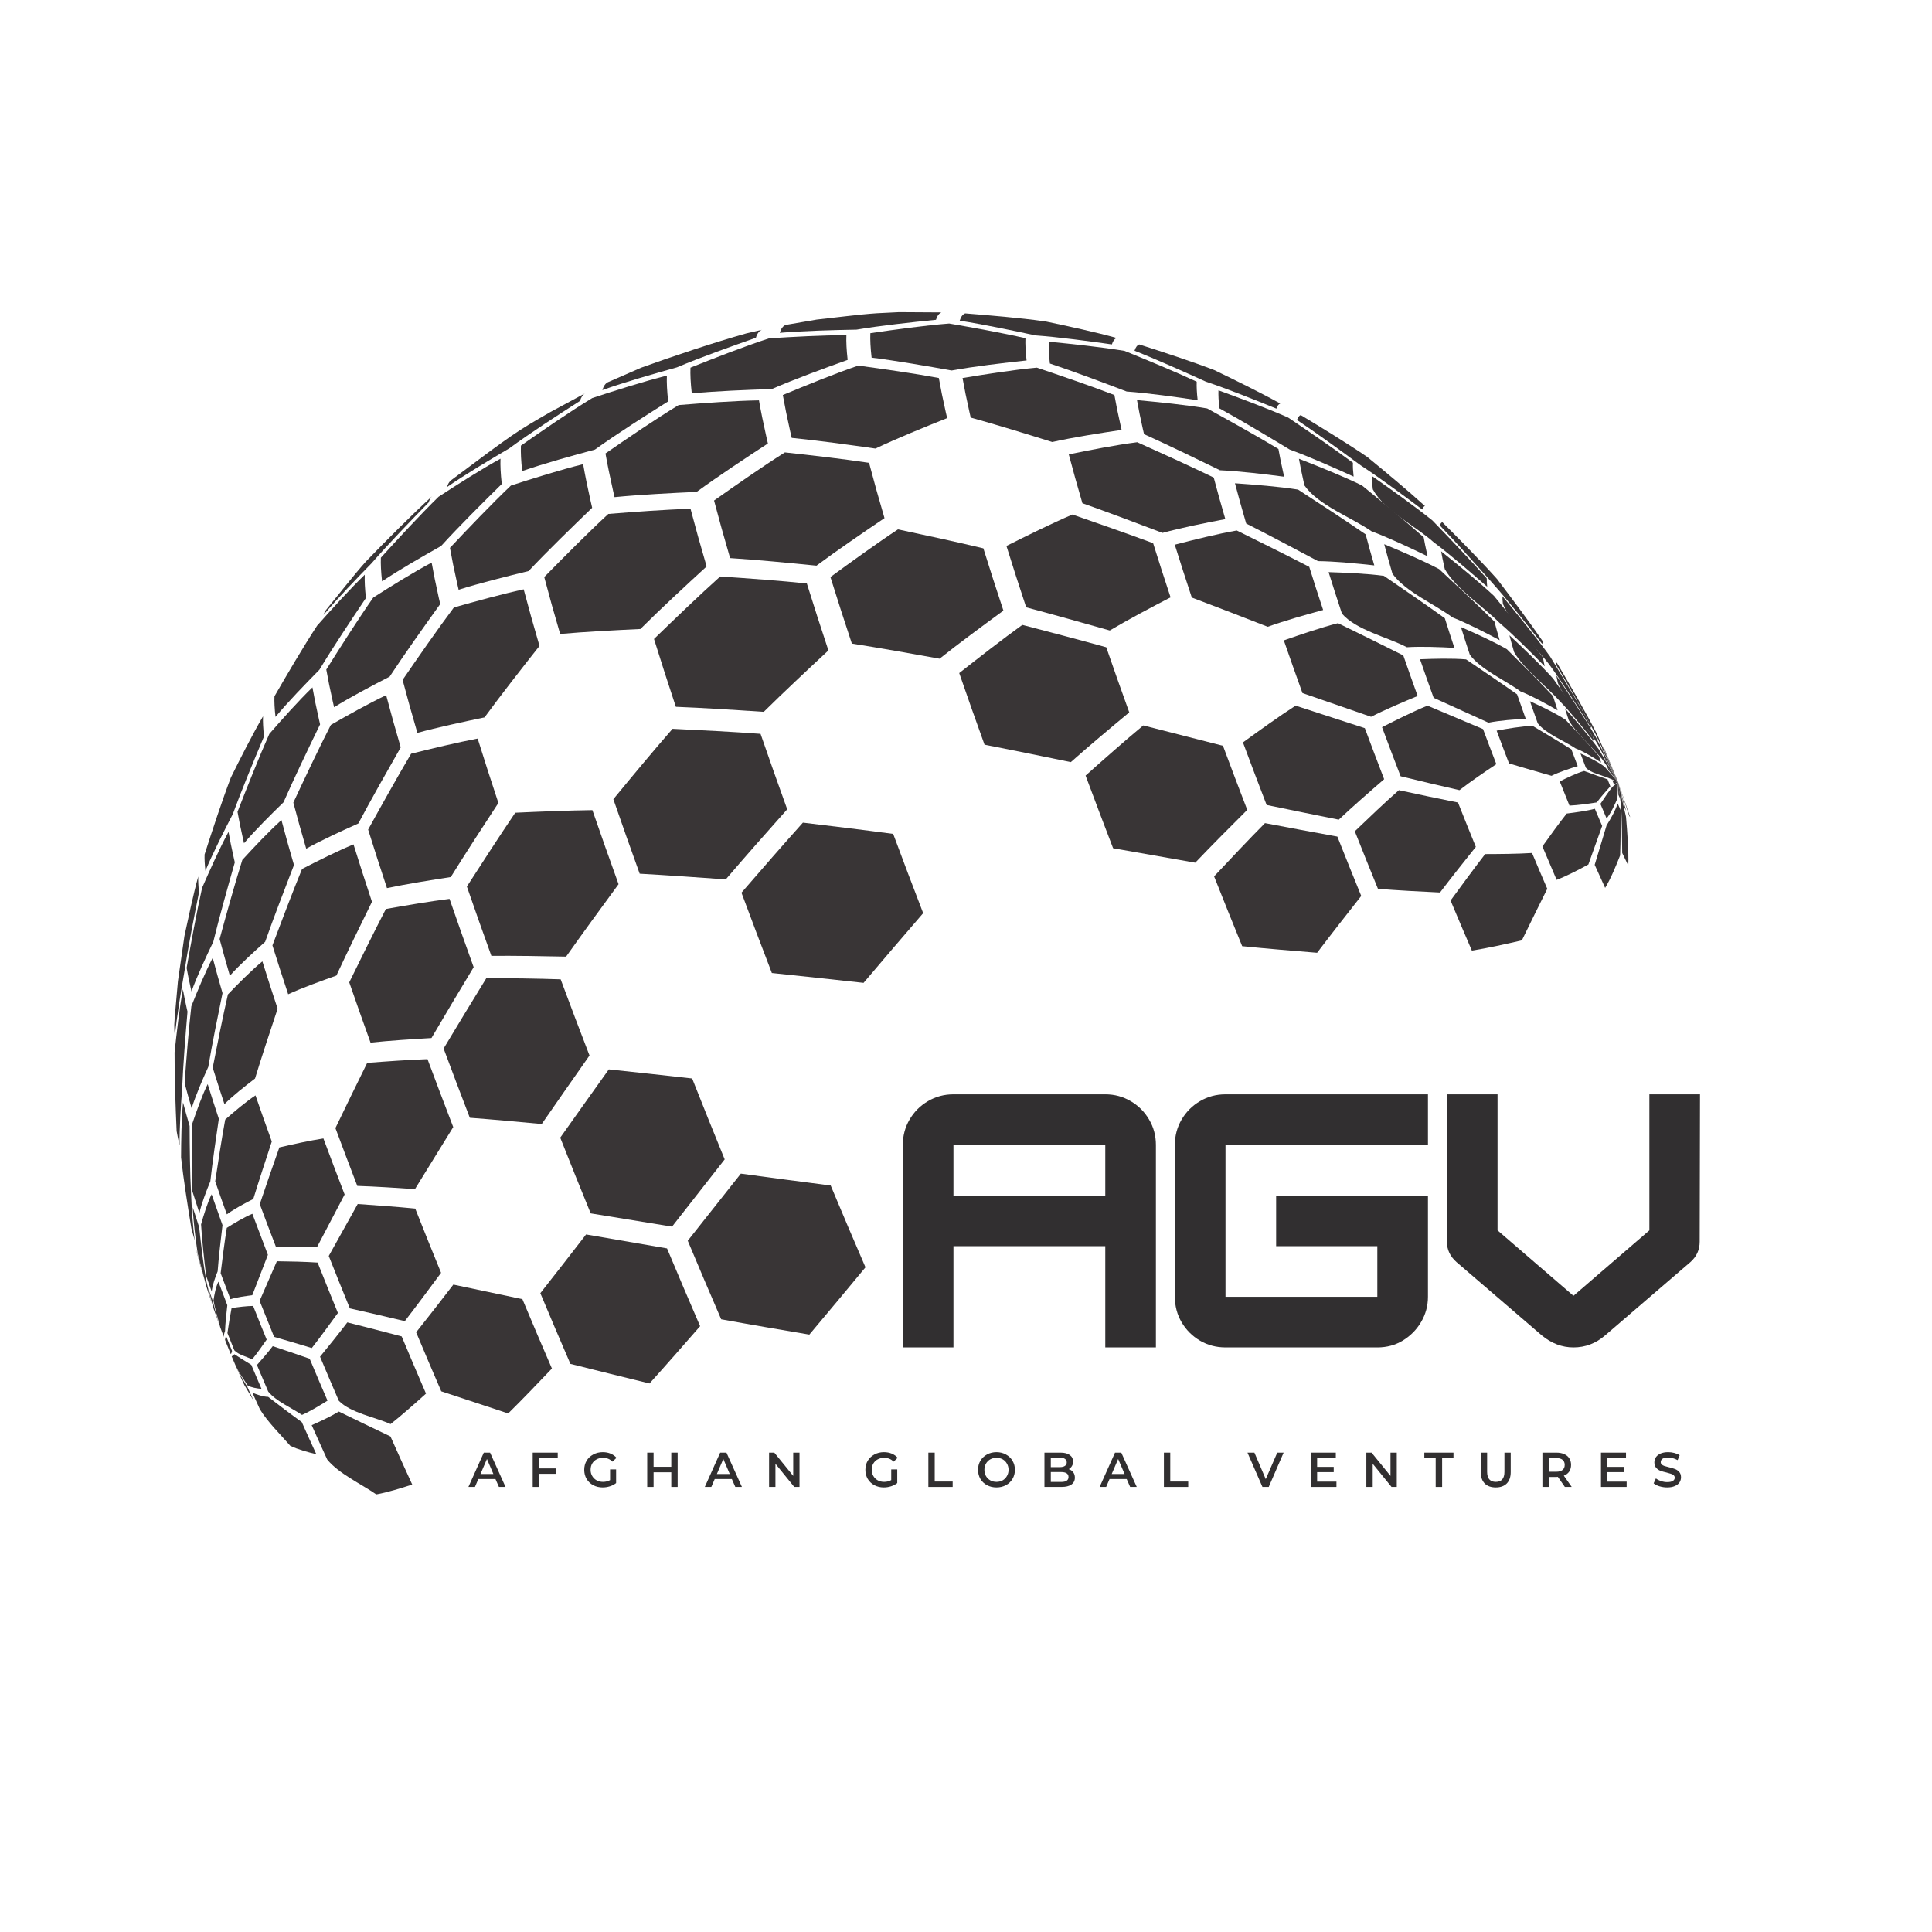 <svg xmlns="http://www.w3.org/2000/svg" xmlns:xlink="http://www.w3.org/1999/xlink" width="500" zoomAndPan="magnify" viewBox="0 0 375 375" height="500" preserveAspectRatio="xMidYMid meet" version="1.0"><defs><g/><clipPath id="ee081ee3f2"><path d="M 186 60.59 L 217 60.59 L 217 67 L 186 67 Z M 186 60.59 " clip-rule="nonzero"/></clipPath><clipPath id="2c113afca4"><path d="M 151 60.59 L 183 60.59 L 183 65 L 151 65 Z M 151 60.59 " clip-rule="nonzero"/></clipPath><clipPath id="f75cd391b1"><path d="M 33.77 170 L 39 170 L 39 202 L 33.77 202 Z M 33.77 170 " clip-rule="nonzero"/></clipPath><clipPath id="b95bfafa7b"><path d="M 33.77 192 L 37 192 L 37 223 L 33.77 223 Z M 33.77 192 " clip-rule="nonzero"/></clipPath><clipPath id="9aef12ca85"><path d="M 60 273 L 81 273 L 81 290.09 L 60 290.09 Z M 60 273 " clip-rule="nonzero"/></clipPath><clipPath id="9fca104220"><path d="M 314 151 L 316.52 151 L 316.52 169 L 314 169 Z M 314 151 " clip-rule="nonzero"/></clipPath><clipPath id="01ddb57164"><path d="M 314 151 L 316.52 151 L 316.52 159 L 314 159 Z M 314 151 " clip-rule="nonzero"/></clipPath></defs><path fill="#393536" d="M 116.914 75.719 C 117.164 74.914 117.527 74.406 118.004 74.184 L 124.445 71.371 C 130.492 69.18 138.637 66.465 144.828 64.723 L 147.871 64.02 C 147.359 64.223 146.969 64.734 146.715 65.566 C 142.074 67.184 135.902 69.391 131.379 71.309 C 127.008 72.52 121.188 74.188 116.914 75.719 " fill-opacity="1" fill-rule="nonzero"/><path fill="#393536" d="M 86.754 94.547 C 86.938 93.949 87.188 93.52 87.512 93.258 L 87.621 93.168 C 99.793 84.062 100.027 83.891 106.871 79.953 L 113.625 76.312 C 113.164 76.543 112.812 77.047 112.574 77.82 C 108.387 80.496 102.824 84.109 98.82 87.051 C 95.141 89.203 90.254 92.121 86.754 94.547 " fill-opacity="1" fill-rule="nonzero"/><path fill="#393536" d="M 311.133 144.914 L 311.262 145 L 314.078 151.809 L 311.133 144.914 " fill-opacity="1" fill-rule="nonzero"/><path fill="#393536" d="M 301.965 128.902 C 302.012 128.754 302.082 128.66 302.176 128.625 C 304.574 132.684 307.73 138.121 309.887 142.312 L 314.078 151.809 L 309.719 142.539 C 307.461 138.41 304.414 132.922 301.965 128.902 " fill-opacity="1" fill-rule="nonzero"/><path fill="#393536" d="M 279.473 101.992 C 279.578 101.648 279.738 101.438 279.953 101.352 C 283.207 104.602 287.523 108.965 290.59 112.398 C 293.348 116.027 297 120.895 299.578 124.656 C 299.473 124.699 299.387 124.805 299.332 124.984 C 296.57 121.441 292.844 116.734 289.859 113.375 C 286.797 109.914 282.688 105.312 279.473 101.992 " fill-opacity="1" fill-rule="nonzero"/><path fill="#393536" d="M 251.75 81.523 C 251.91 81.008 252.148 80.691 252.465 80.566 C 256.395 82.93 261.617 86.121 265.402 88.711 C 268.805 91.496 273.32 95.246 276.574 98.207 C 276.348 98.297 276.176 98.523 276.062 98.891 C 272.555 96.254 267.848 92.77 264.172 90.367 C 260.488 87.652 255.559 84.062 251.75 81.523 " fill-opacity="1" fill-rule="nonzero"/><path fill="#393536" d="M 220.211 68.082 C 220.414 67.422 220.719 67.016 221.125 66.859 C 225.535 68.262 231.406 70.184 235.723 71.848 C 239.594 73.715 244.742 76.242 248.496 78.324 C 248.168 78.453 247.918 78.785 247.754 79.32 C 243.684 77.656 238.234 75.473 234.062 74.082 C 229.941 72.211 224.426 69.738 220.211 68.082 " fill-opacity="1" fill-rule="nonzero"/><g clip-path="url(#ee081ee3f2)"><path fill="#393536" d="M 186.277 62.246 C 186.508 61.48 186.863 61.012 187.336 60.828 C 191.906 61.191 198.004 61.699 202.543 62.34 L 203.172 62.441 C 207.266 63.301 212.723 64.484 216.754 65.605 C 216.336 65.766 216.023 66.18 215.816 66.855 C 211.371 66.223 205.43 65.426 200.949 65.098 C 196.566 64.152 190.707 62.93 186.277 62.246 " fill-opacity="1" fill-rule="nonzero"/></g><g clip-path="url(#2c113afca4)"><path fill="#393536" d="M 151.348 64.605 C 151.602 63.777 151.988 63.27 152.496 63.07 L 158.52 62.031 C 162.02 61.66 166.68 61.031 170.195 60.801 L 174.5 60.586 L 182.742 60.637 C 182.266 60.824 181.906 61.301 181.668 62.074 C 177.031 62.535 170.844 63.203 166.25 63.984 C 161.777 64.062 155.809 64.223 151.348 64.605 " fill-opacity="1" fill-rule="nonzero"/></g><path fill="#393536" d="M 62.809 119.344 C 62.918 118.98 63.059 118.688 63.227 118.461 C 65.555 115.613 68.57 111.742 71.016 108.992 C 74.797 105.09 79.898 99.941 83.918 96.281 C 83.617 96.543 83.379 96.957 83.203 97.523 C 79.805 100.992 75.309 105.656 72.125 109.324 C 69.254 112.258 65.457 116.207 62.809 119.344 " fill-opacity="1" fill-rule="nonzero"/><path fill="#393536" d="M 311 145.375 C 310.988 145.27 310.984 145.188 310.984 145.117 L 314.078 151.809 L 311 145.375 " fill-opacity="1" fill-rule="nonzero"/><path fill="#393536" d="M 291.707 117.195 C 291.641 116.609 291.613 116.121 291.629 115.727 C 294.48 119.172 298.246 123.805 300.871 127.422 C 303.316 131.422 306.551 136.777 308.812 140.887 C 308.805 141 308.812 141.145 308.832 141.309 C 306.559 137.664 303.488 132.816 300.969 129.332 C 298.246 125.652 293.473 121.426 291.707 117.195 " fill-opacity="1" fill-rule="nonzero"/><path fill="#393536" d="M 266.461 94.98 C 266.344 93.957 266.305 93.105 266.332 92.426 C 269.898 94.918 274.629 98.281 278.02 101.008 C 281.238 104.336 285.512 108.805 288.582 112.273 C 288.566 112.703 288.59 113.242 288.664 113.891 C 285.605 111.207 281.488 107.656 278.238 105.211 C 274.746 102.094 268.691 99.098 266.461 94.98 " fill-opacity="1" fill-rule="nonzero"/><path fill="#393536" d="M 236.68 79.258 C 236.523 77.863 236.465 76.699 236.504 75.766 C 240.594 77.25 246.039 79.281 250.02 81.043 C 253.836 83.613 258.906 87.074 262.602 89.816 C 262.57 90.535 262.617 91.43 262.738 92.508 C 259.062 90.832 254.133 88.641 250.34 87.266 C 246.277 84.809 240.84 81.551 236.68 79.258 " fill-opacity="1" fill-rule="nonzero"/><path fill="#393536" d="M 203.781 70.562 C 203.59 68.867 203.52 67.457 203.566 66.328 C 207.996 66.758 213.898 67.379 218.285 68.113 C 222.516 69.832 228.145 72.16 232.281 74.086 C 232.242 75.051 232.301 76.246 232.465 77.688 C 228.348 77.066 222.844 76.293 218.691 75.996 C 214.246 74.297 208.301 72.062 203.781 70.562 " fill-opacity="1" fill-rule="nonzero"/><path fill="#393536" d="M 169.176 69.418 C 168.961 67.52 168.879 65.938 168.934 64.672 C 173.512 64 179.625 63.148 184.238 62.797 C 188.695 63.562 194.633 64.629 199.039 65.648 C 198.992 66.801 199.062 68.238 199.258 69.965 C 194.879 70.434 189.039 71.117 184.707 71.914 C 180.062 71.078 173.859 70.004 169.176 69.418 " fill-opacity="1" fill-rule="nonzero"/><path fill="#393536" d="M 134.273 76.355 C 134.047 74.355 133.965 72.695 134.02 71.363 C 138.559 69.551 144.637 67.176 149.289 65.672 C 153.777 65.387 159.781 65.051 164.285 65.066 C 164.23 66.348 164.312 67.945 164.527 69.859 C 160.07 71.453 154.137 73.629 149.793 75.52 C 145.133 75.664 138.914 75.906 134.273 76.355 " fill-opacity="1" fill-rule="nonzero"/><path fill="#393536" d="M 101.359 91.434 C 101.137 89.457 101.055 87.812 101.109 86.496 C 105.199 83.633 110.688 79.852 114.961 77.262 C 119.27 75.844 125.039 74.004 129.441 72.906 C 129.387 74.242 129.469 75.91 129.695 77.91 C 125.367 80.621 119.621 84.289 115.477 87.266 C 111.211 88.41 105.531 89.984 101.359 91.434 " fill-opacity="1" fill-rule="nonzero"/><path fill="#393536" d="M 74.16 112.836 C 73.953 110.996 73.879 109.469 73.93 108.242 C 77.215 104.625 81.633 99.832 85.125 96.422 C 88.672 94.105 93.434 91.066 97.148 89.035 C 97.094 90.344 97.172 91.977 97.395 93.941 C 93.789 97.48 89.016 102.238 85.617 105.977 C 82.125 107.938 77.484 110.598 74.16 112.836 " fill-opacity="1" fill-rule="nonzero"/><path fill="#393536" d="M 53.477 139.148 C 53.293 137.551 53.227 136.219 53.273 135.152 C 55.676 130.988 58.918 125.457 61.555 121.434 C 64.246 118.395 67.883 114.371 70.801 111.547 C 70.75 112.758 70.828 114.266 71.027 116.074 C 68.246 120.207 64.562 125.738 61.992 130.004 C 59.359 132.668 55.875 136.266 53.477 139.148 " fill-opacity="1" fill-rule="nonzero"/><path fill="#393536" d="M 39.875 169.023 C 39.73 167.75 39.68 166.691 39.715 165.844 C 41.16 161.332 43.129 155.332 44.82 150.906 C 46.602 147.301 49.02 142.508 51.055 139.039 C 51.008 140.078 51.074 141.375 51.25 142.934 C 49.355 147.43 46.863 153.445 45.184 158.027 C 43.496 161.277 41.289 165.641 39.875 169.023 " fill-opacity="1" fill-rule="nonzero"/><g clip-path="url(#f75cd391b1)"><path fill="#393536" d="M 33.938 201.117 C 33.844 200.242 33.805 199.516 33.828 198.934 L 33.922 197.406 L 34.535 190.465 L 35.797 181.684 C 36.555 178.203 37.527 173.555 38.477 170.125 C 38.445 170.941 38.496 171.957 38.633 173.18 C 37.699 177.832 36.484 184.039 35.77 188.727 C 35.125 192.43 34.312 197.379 33.938 201.117 " fill-opacity="1" fill-rule="nonzero"/></g><path fill="#393536" d="M 302.387 132.598 C 302.367 132.52 302.352 132.441 302.332 132.367 C 302.227 131.898 302.145 131.469 302.074 131.09 C 304.465 134.625 307.605 139.367 309.746 143.059 L 314.078 151.809 L 309.992 144.258 C 307.77 140.723 304.082 136.418 302.387 132.598 " fill-opacity="1" fill-rule="nonzero"/><path fill="#393536" d="M 280.438 110.477 C 280.395 110.297 280.355 110.121 280.316 109.945 C 280.074 108.863 279.875 107.887 279.723 107.012 C 282.867 109.52 287.031 112.91 289.973 115.652 C 292.871 119.184 296.715 123.91 299.461 127.562 C 299.539 128.012 299.641 128.512 299.766 129.066 C 299.789 129.156 299.809 129.25 299.828 129.34 C 297.277 126.73 293.832 123.273 291.059 120.898 C 287.91 117.734 282.668 114.348 280.438 110.477 " fill-opacity="1" fill-rule="nonzero"/><path fill="#393536" d="M 253.195 94.227 C 253.133 93.957 253.07 93.691 253.016 93.43 C 252.648 91.812 252.355 90.348 252.121 89.043 C 255.836 90.492 260.773 92.477 264.359 94.223 C 267.988 97.188 272.812 101.164 276.328 104.266 C 276.492 105.199 276.707 106.246 276.965 107.402 C 277.008 107.59 277.051 107.781 277.098 107.973 C 273.875 106.406 269.551 104.367 266.195 103.109 C 262.324 100.406 255.902 98.102 253.195 94.227 " fill-opacity="1" fill-rule="nonzero"/><path fill="#393536" d="M 222.059 84.273 C 221.977 83.93 221.898 83.594 221.824 83.262 C 221.355 81.195 220.98 79.332 220.688 77.664 C 224.785 78.039 230.258 78.586 234.316 79.285 C 238.492 81.586 244.055 84.684 248.141 87.141 C 248.379 88.5 248.688 90.02 249.066 91.703 C 249.129 91.977 249.191 92.254 249.258 92.531 C 245.531 92.043 240.551 91.441 236.797 91.277 C 232.398 89.129 226.52 86.285 222.059 84.273 " fill-opacity="1" fill-rule="nonzero"/><path fill="#393536" d="M 188.414 81.055 C 188.324 80.656 188.234 80.266 188.145 79.875 C 187.605 77.48 187.168 75.316 186.828 73.379 C 191.137 72.66 196.898 71.75 201.254 71.359 C 205.793 72.887 211.836 74.953 216.305 76.676 C 216.605 78.387 216.988 80.297 217.469 82.41 C 217.543 82.754 217.625 83.102 217.707 83.449 C 213.648 84.047 208.242 84.895 204.242 85.797 C 199.512 84.316 193.195 82.367 188.414 81.055 " fill-opacity="1" fill-rule="nonzero"/><path fill="#393536" d="M 153.672 84.996 C 153.57 84.566 153.473 84.141 153.375 83.719 C 152.793 81.121 152.316 78.773 151.945 76.676 C 156.301 74.859 162.125 72.48 166.59 70.965 C 171.293 71.602 177.562 72.492 182.227 73.371 C 182.57 75.336 183.016 77.531 183.566 79.961 C 183.656 80.355 183.746 80.754 183.84 81.156 C 179.625 82.832 174.02 85.121 169.922 87.066 C 165.059 86.371 158.562 85.473 153.672 84.996 " fill-opacity="1" fill-rule="nonzero"/><path fill="#393536" d="M 119.281 96.496 C 119.18 96.059 119.078 95.625 118.984 95.195 C 118.387 92.551 117.898 90.156 117.523 88.016 C 121.727 85.105 127.363 81.266 131.734 78.621 C 136.398 78.242 142.637 77.789 147.316 77.711 C 147.684 79.82 148.164 82.184 148.754 84.797 C 148.848 85.219 148.949 85.648 149.051 86.082 C 144.848 88.82 139.27 92.512 135.223 95.473 C 130.438 95.691 124.051 96.02 119.281 96.496 " fill-opacity="1" fill-rule="nonzero"/><path fill="#393536" d="M 89.02 114.465 C 88.922 114.047 88.824 113.629 88.734 113.219 C 88.16 110.684 87.695 108.387 87.336 106.336 C 90.812 102.641 95.488 97.738 99.168 94.246 C 103.34 92.895 108.926 91.148 113.188 90.098 C 113.559 92.23 114.043 94.617 114.641 97.262 C 114.734 97.688 114.836 98.121 114.938 98.559 C 111.172 102.176 106.18 107.031 102.602 110.836 C 98.504 111.832 93.043 113.199 89.02 114.465 " fill-opacity="1" fill-rule="nonzero"/><path fill="#393536" d="M 64.848 137.273 C 64.762 136.895 64.676 136.52 64.59 136.152 C 64.074 133.867 63.66 131.801 63.332 129.957 C 65.996 125.719 69.578 120.082 72.449 115.984 C 75.789 113.848 80.281 111.047 83.781 109.195 C 84.141 111.223 84.598 113.492 85.164 116.008 C 85.258 116.414 85.352 116.824 85.449 117.242 C 82.441 121.426 78.457 127.027 75.629 131.336 C 72.348 133.023 67.98 135.316 64.848 137.273 " fill-opacity="1" fill-rule="nonzero"/><path fill="#393536" d="M 47.367 163.676 C 47.293 163.363 47.219 163.051 47.152 162.742 C 46.719 160.836 46.371 159.113 46.102 157.57 C 47.879 153.008 50.285 146.93 52.277 142.453 C 54.703 139.668 57.984 135.984 60.645 133.422 C 60.961 135.23 61.371 137.258 61.879 139.496 C 61.961 139.859 62.043 140.227 62.129 140.602 C 59.938 145.109 57.043 151.137 55.027 155.73 C 52.648 158.035 49.508 161.152 47.367 163.676 " fill-opacity="1" fill-rule="nonzero"/><path fill="#393536" d="M 37.168 192.434 C 37.113 192.195 37.059 191.961 37.008 191.73 C 36.688 190.309 36.426 189.02 36.227 187.871 C 37.051 183.191 38.188 176.957 39.23 172.324 C 40.672 169.023 42.637 164.633 44.355 161.465 C 44.617 162.961 44.957 164.629 45.371 166.477 C 45.438 166.777 45.508 167.078 45.578 167.387 C 44.262 171.992 42.535 178.145 41.402 182.801 C 40.031 185.645 38.246 189.465 37.168 192.434 " fill-opacity="1" fill-rule="nonzero"/><g clip-path="url(#b95bfafa7b)"><path fill="#393536" d="M 34.855 222.289 C 34.82 222.148 34.789 222.008 34.758 221.867 C 34.562 221.012 34.406 220.238 34.285 219.547 C 34.082 214.965 33.855 208.852 33.887 204.266 C 34.277 200.582 34.832 195.664 35.5 192.023 C 35.688 193.113 35.938 194.336 36.242 195.691 C 36.293 195.91 36.344 196.133 36.395 196.355 C 36.012 200.848 35.535 206.844 35.352 211.348 C 35.102 214.625 34.82 219.004 34.855 222.289 " fill-opacity="1" fill-rule="nonzero"/></g><path fill="#393536" d="M 311.383 147.023 C 311.324 146.82 311.27 146.629 311.223 146.449 L 314.078 151.809 L 311.383 147.023 " fill-opacity="1" fill-rule="nonzero"/><path fill="#393536" d="M 293.891 126.586 C 293.551 125.43 293.246 124.336 292.977 123.305 C 295.602 125.746 299.07 129.055 301.465 131.719 C 303.84 135.09 306.984 139.598 309.199 143.074 C 309.277 143.375 309.367 143.691 309.465 144.023 C 307.508 141.543 304.859 138.25 302.656 135.984 C 300.066 133.129 295.84 129.914 293.891 126.586 " fill-opacity="1" fill-rule="nonzero"/><path fill="#393536" d="M 270.273 111.352 C 269.684 109.34 269.148 107.426 268.676 105.629 C 271.918 106.973 276.227 108.816 279.328 110.461 C 282.586 113.473 286.914 117.512 290.066 120.637 C 290.367 121.77 290.703 122.98 291.078 124.258 C 288.395 122.824 284.773 120.957 281.945 119.848 C 278.469 117.266 272.797 114.875 270.273 111.352 " fill-opacity="1" fill-rule="nonzero"/><path fill="#393536" d="M 241.887 101.617 C 241.082 98.867 240.352 96.254 239.707 93.805 C 243.391 94.059 248.309 94.445 251.953 95.031 C 255.914 97.594 261.184 101.035 265.07 103.715 C 265.566 105.605 266.129 107.617 266.75 109.738 C 263.484 109.375 259.113 108.945 255.824 108.91 C 251.66 106.691 246.102 103.746 241.887 101.617 " fill-opacity="1" fill-rule="nonzero"/><path fill="#393536" d="M 210.094 97.672 C 209.117 94.34 208.23 91.172 207.449 88.199 C 211.418 87.383 216.723 86.34 220.738 85.836 C 225.215 87.848 231.172 90.551 235.586 92.695 C 236.25 95.223 237.004 97.918 237.836 100.758 C 234.156 101.453 229.254 102.438 225.645 103.43 C 220.996 101.664 214.785 99.328 210.094 97.672 " fill-opacity="1" fill-rule="nonzero"/><path fill="#393536" d="M 141.715 108.324 C 140.562 104.391 139.52 100.656 138.598 97.152 C 142.672 94.273 148.129 90.469 152.348 87.812 C 157.258 88.344 163.801 89.094 168.684 89.836 C 169.566 93.203 170.57 96.789 171.68 100.566 C 167.672 103.27 162.352 106.906 158.48 109.793 C 153.457 109.285 146.754 108.637 141.715 108.324 " fill-opacity="1" fill-rule="nonzero"/><path fill="#393536" d="M 108.723 123.051 C 107.578 119.16 106.547 115.469 105.637 112.004 C 109.301 108.266 114.223 103.305 118.07 99.754 C 122.852 99.367 129.234 98.891 134.031 98.754 C 134.953 102.262 135.996 106.004 137.156 109.945 C 133.242 113.527 128.051 118.336 124.301 122.086 C 119.621 122.309 113.383 122.629 108.723 123.051 " fill-opacity="1" fill-rule="nonzero"/><path fill="#393536" d="M 81.012 142.246 C 79.949 138.629 78.992 135.191 78.145 131.969 C 81.066 127.707 84.996 122.043 88.098 117.91 C 92.141 116.762 97.543 115.277 101.648 114.387 C 102.555 117.832 103.582 121.5 104.715 125.371 C 101.461 129.492 97.148 135.004 94.047 139.246 C 90.121 140.062 84.883 141.188 81.012 142.246 " fill-opacity="1" fill-rule="nonzero"/><path fill="#393536" d="M 59.434 164.727 C 58.508 161.578 57.672 158.594 56.938 155.789 C 59.062 151.234 61.922 145.176 64.219 140.703 C 67.387 138.883 71.645 136.492 74.953 134.934 C 75.789 138.113 76.734 141.5 77.781 145.066 C 75.266 149.469 71.93 155.355 69.555 159.836 C 66.477 161.215 62.379 163.09 59.434 164.727 " fill-opacity="1" fill-rule="nonzero"/><path fill="#393536" d="M 44.617 189.387 C 43.883 186.879 43.219 184.5 42.629 182.27 C 43.887 177.645 45.598 171.484 47.035 166.914 C 49.23 164.512 52.207 161.344 54.629 159.176 C 55.348 161.91 56.16 164.828 57.062 167.898 C 55.336 172.352 53.051 178.301 51.465 182.805 C 49.336 184.695 46.516 187.262 44.617 189.387 " fill-opacity="1" fill-rule="nonzero"/><path fill="#393536" d="M 37.199 215.113 C 36.691 213.391 36.234 211.758 35.836 210.223 C 36.156 205.746 36.625 199.773 37.141 195.312 C 38.281 192.449 39.852 188.645 41.285 185.918 C 41.848 188.066 42.488 190.352 43.195 192.762 C 42.309 197.051 41.152 202.773 40.426 207.09 C 39.348 209.449 37.969 212.637 37.199 215.113 " fill-opacity="1" fill-rule="nonzero"/><path fill="#393536" d="M 37.812 240.809 C 37.57 239.984 37.352 239.199 37.156 238.461 C 36.473 234.34 35.602 228.828 35.145 224.672 C 35.16 221.465 35.219 217.176 35.527 213.98 C 35.906 215.414 36.332 216.941 36.805 218.551 C 36.82 222.473 36.871 227.707 37.086 231.625 C 37.203 234.387 37.414 238.074 37.812 240.809 " fill-opacity="1" fill-rule="nonzero"/><path fill="#393536" d="M 38.898 245.711 L 38.27 243.359 L 37.973 242.168 C 38.141 242.793 38.324 243.453 38.531 244.156 L 39.676 248.414 C 39.441 247.602 39.125 246.523 38.898 245.711 " fill-opacity="1" fill-rule="nonzero"/><path fill="#393536" d="M 304.504 139.832 C 304.234 139.023 303.98 138.242 303.75 137.492 C 305.809 139.797 308.508 142.922 310.32 145.426 L 314.078 151.809 L 310.922 147.297 C 309.039 145.023 306 142.383 304.504 139.832 " fill-opacity="1" fill-rule="nonzero"/><path fill="#393536" d="M 285.297 127.09 C 284.68 125.23 284.102 123.434 283.566 121.711 C 286.289 122.891 289.914 124.527 292.484 126.016 C 295.203 128.711 298.816 132.316 301.438 135.113 C 301.711 135.996 302.008 136.918 302.324 137.875 C 300.219 136.66 297.375 135.082 295.117 134.195 C 292.188 132.039 287.469 130.008 285.297 127.09 " fill-opacity="1" fill-rule="nonzero"/><path fill="#393536" d="M 260.469 119.098 C 259.547 116.312 258.68 113.625 257.879 111.047 C 261.102 111.148 265.414 111.332 268.609 111.77 C 272.18 114.207 276.934 117.473 280.441 120 C 281.016 121.84 281.637 123.762 282.297 125.75 C 279.531 125.594 275.832 125.449 273.07 125.625 C 269.301 123.648 263.25 122.324 260.469 119.098 " fill-opacity="1" fill-rule="nonzero"/><path fill="#393536" d="M 231.328 115.984 C 230.152 112.438 229.047 109.012 228.023 105.723 C 231.609 104.793 236.406 103.594 240.055 102.965 C 244.289 105.051 249.934 107.852 254.125 110.027 C 254.957 112.711 255.859 115.508 256.82 118.398 C 253.566 119.277 249.238 120.508 246.07 121.656 C 241.656 119.934 235.762 117.648 231.328 115.984 " fill-opacity="1" fill-rule="nonzero"/><path fill="#393536" d="M 199.184 117.883 C 197.816 113.766 196.535 109.781 195.348 105.965 C 199.152 104.055 204.246 101.535 208.16 99.867 C 212.871 101.496 219.148 103.691 223.82 105.43 C 224.871 108.797 226.004 112.309 227.207 115.945 C 223.625 117.797 218.871 120.312 215.406 122.375 C 210.547 121 204.066 119.176 199.184 117.883 " fill-opacity="1" fill-rule="nonzero"/><path fill="#393536" d="M 165.344 124.918 C 163.859 120.453 162.473 116.141 161.184 112 C 165.07 109.16 170.273 105.398 174.293 102.75 C 179.277 103.805 185.918 105.234 190.871 106.43 C 192.074 110.301 193.375 114.34 194.762 118.52 C 191.004 121.262 186.012 124.949 182.371 127.852 C 177.27 126.93 170.465 125.719 165.344 124.918 " fill-opacity="1" fill-rule="nonzero"/><path fill="#393536" d="M 131.18 137.191 C 129.672 132.641 128.254 128.242 126.941 124.023 C 130.746 120.332 135.844 115.43 139.793 111.891 C 144.844 112.234 151.574 112.719 156.609 113.25 C 157.902 117.41 159.305 121.754 160.793 126.246 C 156.988 129.781 151.941 134.512 148.25 138.164 C 143.133 137.82 136.305 137.387 131.18 137.191 " fill-opacity="1" fill-rule="nonzero"/><path fill="#393536" d="M 75.113 172.383 C 73.812 168.457 72.59 164.66 71.457 161.023 C 73.91 156.578 77.207 150.664 79.797 146.297 C 83.652 145.332 88.809 144.09 92.715 143.355 C 93.961 147.359 95.305 151.535 96.738 155.852 C 93.93 160.141 90.199 165.875 87.5 170.234 C 83.773 170.809 78.801 171.598 75.113 172.383 " fill-opacity="1" fill-rule="nonzero"/><path fill="#393536" d="M 55.934 192.98 C 54.848 189.703 53.824 186.535 52.879 183.5 C 54.559 179.031 56.816 173.078 58.629 168.664 C 61.582 167.145 65.543 165.16 68.613 163.895 C 69.723 167.465 70.922 171.188 72.199 175.039 C 70.094 179.32 67.297 185.035 65.293 189.359 C 62.453 190.363 58.672 191.73 55.934 192.98 " fill-opacity="1" fill-rule="nonzero"/><path fill="#393536" d="M 43.566 214.316 C 42.758 211.871 41.996 209.504 41.289 207.238 C 42.121 202.957 43.262 197.258 44.242 193.008 C 46.168 191.004 48.781 188.363 50.926 186.598 C 51.844 189.539 52.832 192.613 53.887 195.789 C 52.535 199.844 50.746 205.254 49.5 209.344 C 47.652 210.75 45.203 212.668 43.566 214.316 " fill-opacity="1" fill-rule="nonzero"/><path fill="#393536" d="M 38.703 235.457 C 38.215 233.984 37.758 232.562 37.332 231.195 C 37.25 227.312 37.176 222.133 37.273 218.246 C 38.078 215.863 39.195 212.684 40.312 210.426 C 40.98 212.582 41.703 214.832 42.477 217.156 C 41.938 220.789 41.23 225.637 40.828 229.289 C 40.078 231.098 39.133 233.547 38.703 235.457 " fill-opacity="1" fill-rule="nonzero"/><path fill="#393536" d="M 41.172 253.156 C 40.883 252.27 40.5 251.086 40.215 250.195 L 39.988 249.449 L 38.367 243.293 C 37.984 240.617 37.508 237.039 37.414 234.34 C 37.801 235.574 38.215 236.863 38.66 238.199 C 38.988 241.242 39.449 245.297 39.98 248.309 C 40.332 249.766 40.707 251.734 41.172 253.156 " fill-opacity="1" fill-rule="nonzero"/><path fill="#393536" d="M 312.191 149.457 C 312.098 149.199 312.008 148.945 311.922 148.699 L 314.078 151.809 L 312.191 149.457 " fill-opacity="1" fill-rule="nonzero"/><path fill="#393536" d="M 298.477 140.406 C 297.949 138.941 297.445 137.508 296.961 136.109 C 299.082 137.07 301.898 138.41 303.848 139.684 C 305.832 141.781 308.473 144.586 310.352 146.777 C 310.492 147.18 310.637 147.594 310.789 148.016 C 309.363 147.082 307.414 145.867 305.82 145.266 C 303.629 143.793 300.125 142.473 298.477 140.406 " fill-opacity="1" fill-rule="nonzero"/><path fill="#393536" d="M 278.27 135.445 C 277.348 132.895 276.461 130.395 275.625 127.961 C 278.305 127.852 281.895 127.758 284.566 127.988 C 287.551 130 291.527 132.695 294.465 134.773 C 295 136.312 295.559 137.898 296.141 139.516 C 293.961 139.625 291.047 139.844 288.91 140.273 C 285.719 138.824 281.465 136.887 278.27 135.445 " fill-opacity="1" fill-rule="nonzero"/><path fill="#393536" d="M 252.805 134.523 C 251.547 131.035 250.34 127.621 249.191 124.297 C 252.316 123.203 256.5 121.773 259.707 120.957 C 263.516 122.816 268.594 125.305 272.379 127.215 C 273.266 129.773 274.195 132.406 275.164 135.094 C 272.418 136.219 268.77 137.773 266.129 139.129 C 262.133 137.742 256.805 135.898 252.805 134.523 " fill-opacity="1" fill-rule="nonzero"/><path fill="#393536" d="M 191.094 144.539 C 189.383 139.801 187.742 135.16 186.184 130.641 C 189.816 127.781 194.68 123.988 198.434 121.289 C 203.328 122.566 209.852 124.281 214.723 125.633 C 216.141 129.742 217.633 133.965 219.188 138.273 C 215.75 141.125 211.18 144.949 207.848 147.926 C 202.824 146.895 196.129 145.523 191.094 144.539 " fill-opacity="1" fill-rule="nonzero"/><path fill="#393536" d="M 124.16 169.582 C 122.383 164.652 120.676 159.824 119.051 155.125 C 122.453 150.984 127.012 145.484 130.543 141.461 C 135.668 141.703 142.504 142.055 147.621 142.438 C 149.266 147.203 150.996 152.094 152.797 157.086 C 149.188 161.141 144.387 166.559 140.871 170.691 C 135.859 170.332 129.18 169.859 124.16 169.582 " fill-opacity="1" fill-rule="nonzero"/><path fill="#393536" d="M 95.375 185.531 C 93.719 180.945 92.133 176.453 90.621 172.078 C 93.402 167.758 97.125 162 100.012 157.75 C 104.5 157.543 110.488 157.297 114.984 157.246 C 116.598 161.918 118.293 166.719 120.062 171.621 C 116.98 175.816 112.879 181.426 109.879 185.68 C 105.527 185.59 99.727 185.488 95.375 185.531 " fill-opacity="1" fill-rule="nonzero"/><path fill="#393536" d="M 71.922 202.371 C 70.484 198.383 69.102 194.477 67.789 190.672 C 69.891 186.387 72.707 180.676 74.902 176.434 C 78.598 175.773 83.531 174.934 87.254 174.473 C 88.742 178.781 90.309 183.211 91.938 187.73 C 89.461 191.844 86.168 197.332 83.75 201.48 C 80.199 201.691 75.461 201.988 71.922 202.371 " fill-opacity="1" fill-rule="nonzero"/><path fill="#393536" d="M 44.031 235.707 C 43.246 233.527 42.488 231.387 41.77 229.309 C 42.309 225.699 43.055 220.895 43.715 217.305 C 45.406 215.812 47.711 213.863 49.59 212.617 C 50.594 215.527 51.652 218.52 52.754 221.57 C 51.656 224.91 50.195 229.367 49.164 232.723 C 47.578 233.531 45.457 234.641 44.031 235.707 " fill-opacity="1" fill-rule="nonzero"/><path fill="#393536" d="M 41.09 250.691 C 40.715 249.645 40.352 248.621 40.008 247.621 C 39.645 244.641 39.203 240.656 39.027 237.66 C 39.531 235.871 40.25 233.477 41.074 231.812 C 41.746 233.758 42.453 235.754 43.188 237.793 C 42.867 240.48 42.445 244.066 42.246 246.766 C 41.781 247.902 41.223 249.473 41.09 250.691 " fill-opacity="1" fill-rule="nonzero"/><path fill="#393536" d="M 42.223 256.188 C 41.977 255.484 41.645 254.547 41.406 253.844 L 40.391 249.934 C 40.684 250.777 40.992 251.648 41.312 252.539 C 41.676 253.902 42.07 255.754 42.547 257.082 L 42.223 256.188 " fill-opacity="1" fill-rule="nonzero"/><path fill="#393536" d="M 307.816 149.016 C 307.453 148.082 307.105 147.16 306.766 146.25 C 308.234 146.906 310.184 147.859 311.465 148.832 L 314.078 151.809 L 312.301 151.047 C 310.953 150.441 308.828 150.094 307.816 149.016 " fill-opacity="1" fill-rule="nonzero"/><path fill="#393536" d="M 292.902 148.18 C 292.074 146.035 291.273 143.91 290.496 141.816 C 292.574 141.43 295.367 140.953 297.484 140.895 C 299.742 142.246 302.754 144.051 304.996 145.438 C 305.395 146.512 305.809 147.602 306.23 148.707 C 304.676 149.172 302.605 149.863 301.148 150.582 C 298.672 149.879 295.367 148.93 292.902 148.18 " fill-opacity="1" fill-rule="nonzero"/><path fill="#393536" d="M 271.859 150.672 C 270.621 147.461 269.418 144.281 268.254 141.148 C 270.859 139.816 274.359 138.062 277.074 136.969 C 280.309 138.332 284.625 140.148 287.859 141.516 C 288.691 143.754 289.551 146.027 290.438 148.324 C 288.246 149.773 285.352 151.754 283.281 153.371 C 279.852 152.582 275.277 151.516 271.859 150.672 " fill-opacity="1" fill-rule="nonzero"/><path fill="#393536" d="M 245.852 156.246 C 244.273 152.148 242.734 148.094 241.254 144.102 C 244.277 141.902 248.332 138.992 251.473 136.965 C 255.508 138.273 260.887 140.023 264.914 141.336 C 266.125 144.59 267.379 147.902 268.664 151.242 C 265.984 153.555 262.426 156.664 259.852 159.098 C 255.648 158.254 250.047 157.125 245.852 156.246 " fill-opacity="1" fill-rule="nonzero"/><path fill="#393536" d="M 216.051 164.641 C 214.219 159.883 212.434 155.176 210.711 150.539 C 214.035 147.574 218.48 143.641 221.91 140.805 C 226.555 141.984 232.742 143.562 237.379 144.758 C 238.898 148.848 240.473 153.008 242.09 157.199 C 239.027 160.242 234.969 164.32 231.996 167.449 C 227.215 166.613 220.832 165.492 216.051 164.641 " fill-opacity="1" fill-rule="nonzero"/><path fill="#393536" d="M 149.816 188.859 C 147.793 183.605 145.82 178.398 143.918 173.273 C 147.469 169.172 152.219 163.707 155.844 159.672 C 161.105 160.301 168.117 161.148 173.367 161.863 C 175.242 166.918 177.188 172.055 179.188 177.242 C 175.703 181.289 171.062 186.691 167.617 190.773 C 162.277 190.188 155.16 189.41 149.816 188.859 " fill-opacity="1" fill-rule="nonzero"/><path fill="#393536" d="M 91.191 216.957 C 89.445 212.422 87.746 207.934 86.105 203.516 C 88.578 199.398 91.891 193.914 94.418 189.832 C 98.742 189.867 104.504 189.934 108.824 190.086 C 110.629 194.949 112.5 199.887 114.422 204.871 C 111.629 208.855 107.914 214.168 105.148 218.172 C 100.965 217.777 95.383 217.266 91.191 216.957 " fill-opacity="1" fill-rule="nonzero"/><path fill="#393536" d="M 69.352 230.184 C 67.895 226.398 66.477 222.648 65.105 218.961 C 66.941 215.156 69.395 210.09 71.273 206.305 C 74.781 206.031 79.465 205.695 82.98 205.578 C 84.594 209.914 86.262 214.32 87.973 218.766 C 85.746 222.379 82.773 227.191 80.547 230.805 C 77.191 230.578 72.715 230.289 69.352 230.184 " fill-opacity="1" fill-rule="nonzero"/><path fill="#393536" d="M 53.594 242.105 C 52.504 239.281 51.441 236.48 50.422 233.727 C 51.539 230.414 53.043 226.008 54.223 222.715 C 56.77 222.117 60.188 221.367 62.773 220.973 C 64.105 224.551 65.48 228.184 66.895 231.852 C 65.289 234.91 63.148 238.992 61.539 242.051 C 59.156 242.016 55.977 241.98 53.594 242.105 " fill-opacity="1" fill-rule="nonzero"/><path fill="#393536" d="M 44.734 252.18 C 44.078 250.477 43.445 248.793 42.828 247.133 C 43.148 244.488 43.598 240.961 44.02 238.332 C 45.457 237.418 47.418 236.254 48.984 235.598 C 49.961 238.219 50.969 240.879 52 243.562 C 51.086 245.91 49.871 249.047 48.969 251.402 C 47.688 251.566 45.965 251.789 44.734 252.18 " fill-opacity="1" fill-rule="nonzero"/><path fill="#393536" d="M 43.477 259.555 L 43.074 258.504 L 42.738 257.59 C 42.312 256.047 41.715 253.992 41.434 252.418 C 41.605 251.301 41.883 249.781 42.395 248.777 C 42.949 250.277 43.527 251.805 44.121 253.344 C 43.953 254.848 43.734 256.852 43.68 258.359 C 43.555 258.699 43.379 259.203 43.477 259.555 " fill-opacity="1" fill-rule="nonzero"/><path fill="#393536" d="M 313.273 152.262 C 313.16 151.988 313.051 151.711 312.941 151.438 L 314.078 151.809 L 313.273 152.262 " fill-opacity="1" fill-rule="nonzero"/><path fill="#393536" d="M 304.633 156.367 C 303.992 154.801 303.363 153.234 302.746 151.676 C 304.125 150.984 305.992 150.066 307.477 149.645 C 308.836 150.145 310.648 150.812 312.023 151.27 C 312.199 151.723 312.383 152.176 312.566 152.629 C 311.738 153.527 310.664 154.766 309.934 155.746 C 308.352 156.008 306.23 156.297 304.633 156.367 " fill-opacity="1" fill-rule="nonzero"/><path fill="#393536" d="M 267.461 172.523 C 265.938 168.793 264.434 165.062 262.969 161.352 C 265.496 158.918 268.887 155.688 271.523 153.371 C 274.961 154.113 279.543 155.094 282.996 155.77 C 284.125 158.629 285.281 161.504 286.457 164.379 C 284.344 167.012 281.543 170.539 279.508 173.234 C 275.895 173.066 271.07 172.812 267.461 172.523 " fill-opacity="1" fill-rule="nonzero"/><path fill="#393536" d="M 241.105 183.652 C 239.254 179.125 237.438 174.605 235.656 170.105 C 238.59 166.977 242.512 162.812 245.535 159.766 C 249.746 160.566 255.363 161.625 259.582 162.379 C 261.094 166.207 262.645 170.055 264.215 173.902 C 261.625 177.195 258.18 181.594 255.652 184.934 C 251.285 184.582 245.465 184.094 241.105 183.652 " fill-opacity="1" fill-rule="nonzero"/><path fill="#393536" d="M 114.652 235.516 C 112.645 230.609 110.672 225.703 108.742 220.82 C 111.562 216.84 115.328 211.531 118.172 207.566 C 123.023 208.086 129.496 208.777 134.348 209.332 C 136.406 214.543 138.516 219.789 140.66 225.035 C 137.598 228.953 133.512 234.18 130.441 238.09 C 125.707 237.316 119.387 236.285 114.652 235.516 " fill-opacity="1" fill-rule="nonzero"/><path fill="#393536" d="M 67.906 253.957 C 66.516 250.559 65.148 247.16 63.812 243.781 C 65.504 240.758 67.754 236.727 69.434 233.699 C 72.785 233.93 77.254 234.254 80.598 234.586 C 82.238 238.727 83.91 242.895 85.613 247.059 C 83.52 249.887 80.723 253.652 78.574 256.434 C 75.379 255.676 71.113 254.668 67.906 253.957 " fill-opacity="1" fill-rule="nonzero"/><path fill="#393536" d="M 53.203 259.492 C 52.25 257.16 51.312 254.824 50.391 252.504 C 51.398 250.195 52.734 247.117 53.738 244.809 C 56.113 244.832 59.281 244.902 61.652 245.066 C 62.934 248.312 64.25 251.578 65.586 254.848 C 64.09 256.906 62.086 259.652 60.516 261.656 C 58.324 260.992 55.406 260.109 53.203 259.492 " fill-opacity="1" fill-rule="nonzero"/><path fill="#393536" d="M 45.492 262.109 C 45.035 260.988 44.582 259.867 44.145 258.754 C 44.355 257.293 44.664 255.348 44.949 253.902 C 46.195 253.703 47.871 253.5 49.133 253.484 C 49.988 255.652 50.867 257.836 51.762 260.02 C 50.945 261.188 49.852 262.75 48.949 263.852 C 47.91 263.332 46.281 262.965 45.492 262.109 " fill-opacity="1" fill-rule="nonzero"/><path fill="#393536" d="M 44.73 262.688 C 44.172 261.32 44.172 261.32 43.898 260.633 L 43.676 260.059 C 43.715 259.867 43.77 259.613 43.812 259.422 L 43.902 259.371 C 44.273 260.316 44.652 261.266 45.043 262.215 C 44.969 262.398 44.957 262.723 44.785 262.82 L 44.73 262.688 " fill-opacity="1" fill-rule="nonzero"/><path fill="#393536" d="M 311.84 158.863 C 311.434 157.926 311.031 156.98 310.633 156.035 C 311.309 155.023 312.207 153.664 312.977 152.719 L 314.078 151.809 L 313.938 154.98 C 313.426 156.203 312.672 157.832 311.84 158.863 " fill-opacity="1" fill-rule="nonzero"/><path fill="#393536" d="M 302.141 170.781 C 301.211 168.633 300.289 166.465 299.379 164.289 C 300.762 162.352 302.617 159.777 304.094 157.91 C 305.742 157.699 307.953 157.414 309.559 156.98 C 310.027 158.098 310.5 159.211 310.977 160.316 C 310.172 162.559 309.102 165.551 308.301 167.797 C 306.5 168.785 304.059 170.051 302.141 170.781 " fill-opacity="1" fill-rule="nonzero"/><path fill="#393536" d="M 285.688 184.516 C 284.297 181.297 282.918 178.051 281.555 174.793 C 283.543 172.07 286.203 168.441 288.27 165.777 C 291 165.77 294.645 165.742 297.367 165.566 C 298.34 167.895 299.328 170.215 300.324 172.516 C 298.832 175.512 296.855 179.508 295.395 182.52 C 292.5 183.195 288.625 184.051 285.688 184.516 " fill-opacity="1" fill-rule="nonzero"/><path fill="#393536" d="M 139.98 256.074 C 137.797 251.031 135.633 245.941 133.492 240.828 C 136.586 236.922 140.711 231.711 143.797 227.801 C 149.027 228.508 156 229.441 161.238 230.109 C 163.461 235.434 165.719 240.73 167.988 245.984 C 164.734 249.914 160.387 255.148 157.094 259.047 C 151.957 258.18 145.105 257.012 139.98 256.074 " fill-opacity="1" fill-rule="nonzero"/><path fill="#393536" d="M 110.715 264.73 C 108.75 260.191 106.801 255.609 104.879 251.008 C 107.555 247.598 111.117 243.043 113.758 239.605 C 118.473 240.418 124.758 241.504 129.469 242.316 C 131.586 247.379 133.73 252.418 135.891 257.41 C 132.969 260.766 129.059 265.23 126.07 268.531 C 121.461 267.402 115.316 265.895 110.715 264.73 " fill-opacity="1" fill-rule="nonzero"/><path fill="#393536" d="M 85.648 270.055 C 84.004 266.262 82.379 262.441 80.773 258.598 C 82.961 255.836 85.863 252.145 87.996 249.34 C 92.016 250.18 97.379 251.305 101.398 252.168 C 103.285 256.684 105.199 261.18 107.125 265.633 C 104.609 268.277 101.242 271.793 98.637 274.348 C 94.738 273.066 89.539 271.355 85.648 270.055 " fill-opacity="1" fill-rule="nonzero"/><path fill="#393536" d="M 65.766 271.895 C 64.539 269.062 63.324 266.203 62.121 263.336 C 63.742 261.359 65.879 258.711 67.418 256.676 C 70.582 257.477 74.805 258.559 77.965 259.398 C 79.523 263.121 81.098 266.828 82.688 270.5 C 80.664 272.316 77.953 274.73 75.816 276.41 C 72.797 275.062 68.078 274.258 65.766 271.895 " fill-opacity="1" fill-rule="nonzero"/><path fill="#393536" d="M 52.059 270.098 C 51.32 268.395 50.59 266.676 49.871 264.949 C 50.824 263.883 52.074 262.43 52.941 261.289 C 55.098 262.012 57.965 262.984 60.109 263.734 C 61.25 266.461 62.406 269.176 63.57 271.867 C 62.125 272.766 60.184 273.957 58.621 274.633 C 56.637 273.289 53.555 271.965 52.059 270.098 " fill-opacity="1" fill-rule="nonzero"/><path fill="#393536" d="M 45.762 265.129 L 45.613 264.785 C 45.418 264.332 45.16 263.723 44.969 263.27 C 45.152 263.188 45.371 263.016 45.484 262.852 C 46.465 263.484 47.773 264.316 48.773 264.914 C 49.426 266.477 50.09 268.035 50.758 269.578 C 49.93 269.504 48.785 269.336 48.066 268.914 C 47.344 267.797 46.312 266.34 45.762 265.129 " fill-opacity="1" fill-rule="nonzero"/><path fill="#393536" d="M 314.488 155.07 C 314.371 154.812 314.25 154.547 314.133 154.281 L 314.078 151.809 L 314.488 155.07 " fill-opacity="1" fill-rule="nonzero"/><path fill="#393536" d="M 311.555 172.34 C 310.879 170.875 310.199 169.379 309.527 167.863 C 310.223 165.566 311.152 162.508 311.832 160.211 C 312.594 158.996 313.562 157.32 313.98 155.949 C 314.176 156.387 314.371 156.816 314.566 157.242 C 314.578 159.879 314.566 163.398 314.465 166.031 C 313.711 167.973 312.641 170.562 311.555 172.34 " fill-opacity="1" fill-rule="nonzero"/><g clip-path="url(#9aef12ca85)"><path fill="#393536" d="M 63.516 283.297 C 62.512 281.113 61.504 278.883 60.5 276.625 C 62.117 275.914 64.258 274.906 65.762 273.98 C 68.766 275.441 72.77 277.387 75.789 278.812 C 77.195 281.973 78.602 285.09 80.012 288.148 C 77.949 288.82 75.172 289.688 73.035 290.059 C 70.156 288.059 65.727 286.02 63.516 283.297 " fill-opacity="1" fill-rule="nonzero"/></g><path fill="#393536" d="M 50.441 273.531 C 49.957 272.484 49.477 271.414 48.992 270.328 C 49.871 270.691 51.102 271.121 52.047 271.129 C 53.988 272.625 56.586 274.602 58.574 276.023 C 59.512 278.133 60.457 280.219 61.395 282.258 C 59.844 281.891 57.77 281.328 56.344 280.625 C 54.527 278.535 51.867 275.906 50.441 273.531 " fill-opacity="1" fill-rule="nonzero"/><path fill="#393536" d="M 46.613 267.047 C 46.43 266.633 46.184 266.09 46 265.676 C 46.594 266.734 47.332 268.184 48.012 269.188 C 48.422 270.105 48.832 271.012 49.242 271.902 L 47.414 268.801 C 47.172 268.273 46.848 267.574 46.613 267.047 " fill-opacity="1" fill-rule="nonzero"/><g clip-path="url(#9fca104220)"><path fill="#393536" d="M 316.051 168.004 C 315.672 167.246 315.281 166.438 314.875 165.582 L 314.867 165.562 C 314.848 162.867 314.812 159.273 314.66 156.582 L 314.078 151.809 L 315.602 158.531 C 315.848 161.363 316.141 165.16 316.051 168.004 " fill-opacity="1" fill-rule="nonzero"/></g><path fill="#393536" d="M 315.625 157.363 C 315.531 157.191 315.434 157.004 315.328 156.801 L 314.078 151.809 L 315.625 157.363 " fill-opacity="1" fill-rule="nonzero"/><g clip-path="url(#01ddb57164)"><path fill="#393536" d="M 316.422 158.633 C 316.367 158.562 316.301 158.477 316.234 158.379 L 314.078 151.809 L 316.422 158.633 " fill-opacity="1" fill-rule="nonzero"/></g><g fill="#312f30" fill-opacity="1"><g transform="translate(172.784, 261.533)"><g><path d="M 12.281 -49.125 L 41.75 -49.125 C 43.551 -49.125 45.195 -48.68 46.688 -47.797 C 48.188 -46.922 49.375 -45.734 50.25 -44.234 C 51.133 -42.742 51.578 -41.098 51.578 -39.297 L 51.578 0 L 41.75 0 L 41.75 -19.656 L 12.281 -19.656 L 12.281 0 L 2.453 0 L 2.453 -39.297 C 2.453 -41.098 2.891 -42.742 3.766 -44.234 C 4.648 -45.734 5.836 -46.922 7.328 -47.797 C 8.828 -48.68 10.477 -49.125 12.281 -49.125 Z M 12.281 -39.297 L 12.281 -29.469 L 41.75 -29.469 L 41.75 -39.297 Z M 12.281 -39.297 "/></g></g></g><g fill="#312f30" fill-opacity="1"><g transform="translate(225.588, 261.533)"><g><path d="M 51.578 -49.125 L 51.578 -39.297 L 12.281 -39.297 L 12.281 -9.828 L 41.75 -9.828 L 41.75 -19.656 L 22.109 -19.656 L 22.109 -29.469 L 51.578 -29.469 L 51.578 -9.828 C 51.578 -8.066 51.133 -6.438 50.25 -4.938 C 49.375 -3.445 48.195 -2.25 46.719 -1.344 C 45.25 -0.445 43.594 0 41.75 0 L 12.281 0 C 10.477 0 8.828 -0.438 7.328 -1.312 C 5.836 -2.195 4.648 -3.383 3.766 -4.875 C 2.891 -6.375 2.453 -8.023 2.453 -9.828 L 2.453 -39.297 C 2.453 -41.098 2.891 -42.742 3.766 -44.234 C 4.648 -45.734 5.836 -46.922 7.328 -47.797 C 8.828 -48.68 10.477 -49.125 12.281 -49.125 Z M 51.578 -49.125 "/></g></g></g><g fill="#312f30" fill-opacity="1"><g transform="translate(278.391, 261.533)"><g><path d="M 27.016 0 C 24.805 0 22.758 -0.773 20.875 -2.328 L 4.297 -16.578 C 3.066 -17.68 2.453 -18.992 2.453 -20.516 L 2.453 -49.125 L 12.281 -49.125 L 12.281 -22.719 L 27.016 -10.016 L 41.75 -22.719 L 41.75 -49.125 L 51.578 -49.125 L 51.516 -20.516 C 51.516 -18.953 50.922 -17.641 49.734 -16.578 L 33.156 -2.328 C 31.352 -0.773 29.305 0 27.016 0 Z M 27.016 0 "/></g></g></g><g fill="#312f30" fill-opacity="1"><g transform="translate(90.968, 288.613)"><g><path d="M 5.203 -1.531 L 1.875 -1.531 L 1.219 0 L -0.047 0 L 2.938 -6.656 L 4.156 -6.656 L 7.156 0 L 5.875 0 Z M 4.797 -2.516 L 3.547 -5.422 L 2.297 -2.516 Z M 4.797 -2.516 "/></g></g></g><g fill="#312f30" fill-opacity="1"><g transform="translate(102.505, 288.613)"><g><path d="M 2.125 -5.609 L 2.125 -3.594 L 5.344 -3.594 L 5.344 -2.547 L 2.125 -2.547 L 2.125 0 L 0.891 0 L 0.891 -6.656 L 5.75 -6.656 L 5.75 -5.609 Z M 2.125 -5.609 "/></g></g></g><g fill="#312f30" fill-opacity="1"><g transform="translate(112.978, 288.613)"><g><path d="M 5.438 -3.406 L 6.609 -3.406 L 6.609 -0.75 C 6.266 -0.477 5.863 -0.27 5.406 -0.125 C 4.945 0.02 4.477 0.094 4 0.094 C 3.32 0.094 2.707 -0.051 2.156 -0.344 C 1.613 -0.633 1.188 -1.039 0.875 -1.562 C 0.57 -2.082 0.422 -2.672 0.422 -3.328 C 0.422 -3.973 0.57 -4.555 0.875 -5.078 C 1.188 -5.598 1.617 -6.004 2.172 -6.297 C 2.723 -6.598 3.336 -6.75 4.016 -6.75 C 4.578 -6.75 5.082 -6.656 5.531 -6.469 C 5.988 -6.281 6.375 -6.008 6.688 -5.656 L 5.906 -4.906 C 5.406 -5.406 4.797 -5.656 4.078 -5.656 C 3.609 -5.656 3.191 -5.555 2.828 -5.359 C 2.461 -5.172 2.176 -4.898 1.969 -4.547 C 1.758 -4.191 1.656 -3.785 1.656 -3.328 C 1.656 -2.879 1.758 -2.477 1.969 -2.125 C 2.176 -1.77 2.461 -1.488 2.828 -1.281 C 3.191 -1.082 3.602 -0.984 4.062 -0.984 C 4.582 -0.984 5.039 -1.098 5.438 -1.328 Z M 5.438 -3.406 "/></g></g></g><g fill="#312f30" fill-opacity="1"><g transform="translate(124.733, 288.613)"><g><path d="M 6.797 -6.656 L 6.797 0 L 5.562 0 L 5.562 -2.844 L 2.125 -2.844 L 2.125 0 L 0.891 0 L 0.891 -6.656 L 2.125 -6.656 L 2.125 -3.906 L 5.562 -3.906 L 5.562 -6.656 Z M 6.797 -6.656 "/></g></g></g><g fill="#312f30" fill-opacity="1"><g transform="translate(136.849, 288.613)"><g><path d="M 5.203 -1.531 L 1.875 -1.531 L 1.219 0 L -0.047 0 L 2.938 -6.656 L 4.156 -6.656 L 7.156 0 L 5.875 0 Z M 4.797 -2.516 L 3.547 -5.422 L 2.297 -2.516 Z M 4.797 -2.516 "/></g></g></g><g fill="#312f30" fill-opacity="1"><g transform="translate(148.386, 288.613)"><g><path d="M 6.797 -6.656 L 6.797 0 L 5.781 0 L 2.125 -4.5 L 2.125 0 L 0.891 0 L 0.891 -6.656 L 1.906 -6.656 L 5.578 -2.141 L 5.578 -6.656 Z M 6.797 -6.656 "/></g></g></g><g fill="#312f30" fill-opacity="1"><g transform="translate(160.501, 288.613)"><g/></g></g><g fill="#312f30" fill-opacity="1"><g transform="translate(167.548, 288.613)"><g><path d="M 5.438 -3.406 L 6.609 -3.406 L 6.609 -0.75 C 6.266 -0.477 5.863 -0.27 5.406 -0.125 C 4.945 0.02 4.477 0.094 4 0.094 C 3.32 0.094 2.707 -0.051 2.156 -0.344 C 1.613 -0.633 1.188 -1.039 0.875 -1.562 C 0.57 -2.082 0.422 -2.672 0.422 -3.328 C 0.422 -3.973 0.57 -4.555 0.875 -5.078 C 1.188 -5.598 1.617 -6.004 2.172 -6.297 C 2.723 -6.598 3.336 -6.75 4.016 -6.75 C 4.578 -6.75 5.082 -6.656 5.531 -6.469 C 5.988 -6.281 6.375 -6.008 6.688 -5.656 L 5.906 -4.906 C 5.406 -5.406 4.797 -5.656 4.078 -5.656 C 3.609 -5.656 3.191 -5.555 2.828 -5.359 C 2.461 -5.172 2.176 -4.898 1.969 -4.547 C 1.758 -4.191 1.656 -3.785 1.656 -3.328 C 1.656 -2.879 1.758 -2.477 1.969 -2.125 C 2.176 -1.77 2.461 -1.488 2.828 -1.281 C 3.191 -1.082 3.602 -0.984 4.062 -0.984 C 4.582 -0.984 5.039 -1.098 5.438 -1.328 Z M 5.438 -3.406 "/></g></g></g><g fill="#312f30" fill-opacity="1"><g transform="translate(179.303, 288.613)"><g><path d="M 0.891 -6.656 L 2.125 -6.656 L 2.125 -1.047 L 5.609 -1.047 L 5.609 0 L 0.891 0 Z M 0.891 -6.656 "/></g></g></g><g fill="#312f30" fill-opacity="1"><g transform="translate(189.416, 288.613)"><g><path d="M 4 0.094 C 3.32 0.094 2.707 -0.051 2.156 -0.344 C 1.613 -0.633 1.188 -1.039 0.875 -1.562 C 0.57 -2.094 0.422 -2.68 0.422 -3.328 C 0.422 -3.973 0.57 -4.555 0.875 -5.078 C 1.188 -5.598 1.613 -6.004 2.156 -6.297 C 2.707 -6.598 3.32 -6.75 4 -6.75 C 4.676 -6.75 5.285 -6.598 5.828 -6.297 C 6.379 -6.004 6.805 -5.598 7.109 -5.078 C 7.422 -4.555 7.578 -3.973 7.578 -3.328 C 7.578 -2.672 7.422 -2.082 7.109 -1.562 C 6.805 -1.039 6.379 -0.633 5.828 -0.344 C 5.285 -0.051 4.676 0.094 4 0.094 Z M 4 -0.984 C 4.445 -0.984 4.848 -1.082 5.203 -1.281 C 5.555 -1.488 5.832 -1.77 6.031 -2.125 C 6.238 -2.477 6.344 -2.879 6.344 -3.328 C 6.344 -3.766 6.238 -4.16 6.031 -4.516 C 5.832 -4.879 5.555 -5.16 5.203 -5.359 C 4.848 -5.555 4.445 -5.656 4 -5.656 C 3.551 -5.656 3.148 -5.555 2.797 -5.359 C 2.441 -5.16 2.16 -4.879 1.953 -4.516 C 1.754 -4.16 1.656 -3.766 1.656 -3.328 C 1.656 -2.879 1.754 -2.477 1.953 -2.125 C 2.16 -1.77 2.441 -1.488 2.797 -1.281 C 3.148 -1.082 3.551 -0.984 4 -0.984 Z M 4 -0.984 "/></g></g></g><g fill="#312f30" fill-opacity="1"><g transform="translate(201.835, 288.613)"><g><path d="M 5.609 -3.453 C 5.973 -3.336 6.258 -3.141 6.469 -2.859 C 6.688 -2.578 6.797 -2.227 6.797 -1.812 C 6.797 -1.227 6.57 -0.781 6.125 -0.469 C 5.688 -0.156 5.047 0 4.203 0 L 0.891 0 L 0.891 -6.656 L 4.016 -6.656 C 4.797 -6.656 5.395 -6.5 5.812 -6.188 C 6.238 -5.883 6.453 -5.461 6.453 -4.922 C 6.453 -4.586 6.375 -4.297 6.219 -4.047 C 6.07 -3.797 5.867 -3.598 5.609 -3.453 Z M 2.125 -5.688 L 2.125 -3.844 L 3.875 -3.844 C 4.301 -3.844 4.629 -3.922 4.859 -4.078 C 5.098 -4.234 5.219 -4.461 5.219 -4.766 C 5.219 -5.066 5.098 -5.297 4.859 -5.453 C 4.629 -5.609 4.301 -5.688 3.875 -5.688 Z M 4.125 -0.969 C 5.082 -0.969 5.562 -1.285 5.562 -1.922 C 5.562 -2.566 5.082 -2.891 4.125 -2.891 L 2.125 -2.891 L 2.125 -0.969 Z M 4.125 -0.969 "/></g></g></g><g fill="#312f30" fill-opacity="1"><g transform="translate(213.486, 288.613)"><g><path d="M 5.203 -1.531 L 1.875 -1.531 L 1.219 0 L -0.047 0 L 2.938 -6.656 L 4.156 -6.656 L 7.156 0 L 5.875 0 Z M 4.797 -2.516 L 3.547 -5.422 L 2.297 -2.516 Z M 4.797 -2.516 "/></g></g></g><g fill="#312f30" fill-opacity="1"><g transform="translate(225.022, 288.613)"><g><path d="M 0.891 -6.656 L 2.125 -6.656 L 2.125 -1.047 L 5.609 -1.047 L 5.609 0 L 0.891 0 Z M 0.891 -6.656 "/></g></g></g><g fill="#312f30" fill-opacity="1"><g transform="translate(235.135, 288.613)"><g/></g></g><g fill="#312f30" fill-opacity="1"><g transform="translate(242.182, 288.613)"><g><path d="M 6.969 -6.656 L 4.078 0 L 2.859 0 L -0.047 -6.656 L 1.297 -6.656 L 3.5 -1.516 L 5.734 -6.656 Z M 6.969 -6.656 "/></g></g></g><g fill="#312f30" fill-opacity="1"><g transform="translate(253.529, 288.613)"><g><path d="M 5.875 -1.031 L 5.875 0 L 0.891 0 L 0.891 -6.656 L 5.75 -6.656 L 5.75 -5.609 L 2.125 -5.609 L 2.125 -3.891 L 5.344 -3.891 L 5.344 -2.875 L 2.125 -2.875 L 2.125 -1.031 Z M 5.875 -1.031 "/></g></g></g><g fill="#312f30" fill-opacity="1"><g transform="translate(264.316, 288.613)"><g><path d="M 6.797 -6.656 L 6.797 0 L 5.781 0 L 2.125 -4.5 L 2.125 0 L 0.891 0 L 0.891 -6.656 L 1.906 -6.656 L 5.578 -2.141 L 5.578 -6.656 Z M 6.797 -6.656 "/></g></g></g><g fill="#312f30" fill-opacity="1"><g transform="translate(276.431, 288.613)"><g><path d="M 2.234 -5.609 L 0.031 -5.609 L 0.031 -6.656 L 5.688 -6.656 L 5.688 -5.609 L 3.484 -5.609 L 3.484 0 L 2.234 0 Z M 2.234 -5.609 "/></g></g></g><g fill="#312f30" fill-opacity="1"><g transform="translate(286.573, 288.613)"><g><path d="M 3.75 0.094 C 2.832 0.094 2.117 -0.16 1.609 -0.672 C 1.098 -1.191 0.844 -1.93 0.844 -2.891 L 0.844 -6.656 L 2.078 -6.656 L 2.078 -2.938 C 2.078 -1.633 2.641 -0.984 3.766 -0.984 C 4.879 -0.984 5.438 -1.633 5.438 -2.938 L 5.438 -6.656 L 6.656 -6.656 L 6.656 -2.891 C 6.656 -1.93 6.398 -1.191 5.891 -0.672 C 5.379 -0.16 4.664 0.094 3.75 0.094 Z M 3.75 0.094 "/></g></g></g><g fill="#312f30" fill-opacity="1"><g transform="translate(298.489, 288.613)"><g><path d="M 5.25 0 L 3.891 -1.953 C 3.828 -1.941 3.738 -1.938 3.625 -1.938 L 2.125 -1.938 L 2.125 0 L 0.891 0 L 0.891 -6.656 L 3.625 -6.656 C 4.207 -6.656 4.711 -6.555 5.141 -6.359 C 5.566 -6.172 5.891 -5.898 6.109 -5.547 C 6.336 -5.191 6.453 -4.77 6.453 -4.281 C 6.453 -3.781 6.332 -3.348 6.094 -2.984 C 5.852 -2.629 5.504 -2.363 5.047 -2.188 L 6.578 0 Z M 5.219 -4.281 C 5.219 -4.707 5.078 -5.035 4.797 -5.266 C 4.516 -5.492 4.109 -5.609 3.578 -5.609 L 2.125 -5.609 L 2.125 -2.953 L 3.578 -2.953 C 4.109 -2.953 4.516 -3.066 4.797 -3.297 C 5.078 -3.523 5.219 -3.852 5.219 -4.281 Z M 5.219 -4.281 "/></g></g></g><g fill="#312f30" fill-opacity="1"><g transform="translate(309.855, 288.613)"><g><path d="M 5.875 -1.031 L 5.875 0 L 0.891 0 L 0.891 -6.656 L 5.75 -6.656 L 5.75 -5.609 L 2.125 -5.609 L 2.125 -3.891 L 5.344 -3.891 L 5.344 -2.875 L 2.125 -2.875 L 2.125 -1.031 Z M 5.875 -1.031 "/></g></g></g><g fill="#312f30" fill-opacity="1"><g transform="translate(320.641, 288.613)"><g><path d="M 2.953 0.094 C 2.441 0.094 1.945 0.02 1.469 -0.125 C 0.988 -0.27 0.609 -0.461 0.328 -0.703 L 0.766 -1.656 C 1.035 -1.445 1.367 -1.273 1.766 -1.141 C 2.16 -1.004 2.555 -0.938 2.953 -0.938 C 3.453 -0.938 3.82 -1.016 4.062 -1.172 C 4.301 -1.328 4.422 -1.535 4.422 -1.797 C 4.422 -1.984 4.352 -2.141 4.219 -2.266 C 4.082 -2.391 3.91 -2.484 3.703 -2.547 C 3.492 -2.617 3.207 -2.703 2.844 -2.797 C 2.344 -2.91 1.938 -3.023 1.625 -3.141 C 1.312 -3.266 1.039 -3.457 0.812 -3.719 C 0.582 -3.977 0.469 -4.328 0.469 -4.766 C 0.469 -5.129 0.566 -5.461 0.766 -5.766 C 0.973 -6.066 1.273 -6.305 1.672 -6.484 C 2.078 -6.66 2.57 -6.75 3.156 -6.75 C 3.562 -6.75 3.957 -6.695 4.344 -6.594 C 4.738 -6.488 5.082 -6.344 5.375 -6.156 L 4.984 -5.203 C 4.691 -5.367 4.383 -5.492 4.062 -5.578 C 3.75 -5.672 3.441 -5.719 3.141 -5.719 C 2.648 -5.719 2.285 -5.633 2.047 -5.469 C 1.816 -5.301 1.703 -5.082 1.703 -4.812 C 1.703 -4.625 1.77 -4.469 1.906 -4.344 C 2.039 -4.227 2.211 -4.133 2.422 -4.062 C 2.629 -4 2.914 -3.922 3.281 -3.828 C 3.77 -3.711 4.172 -3.594 4.484 -3.469 C 4.805 -3.344 5.078 -3.156 5.297 -2.906 C 5.523 -2.656 5.641 -2.312 5.641 -1.875 C 5.641 -1.508 5.539 -1.176 5.344 -0.875 C 5.145 -0.582 4.844 -0.348 4.438 -0.172 C 4.031 0.004 3.535 0.094 2.953 0.094 Z M 2.953 0.094 "/></g></g></g></svg>